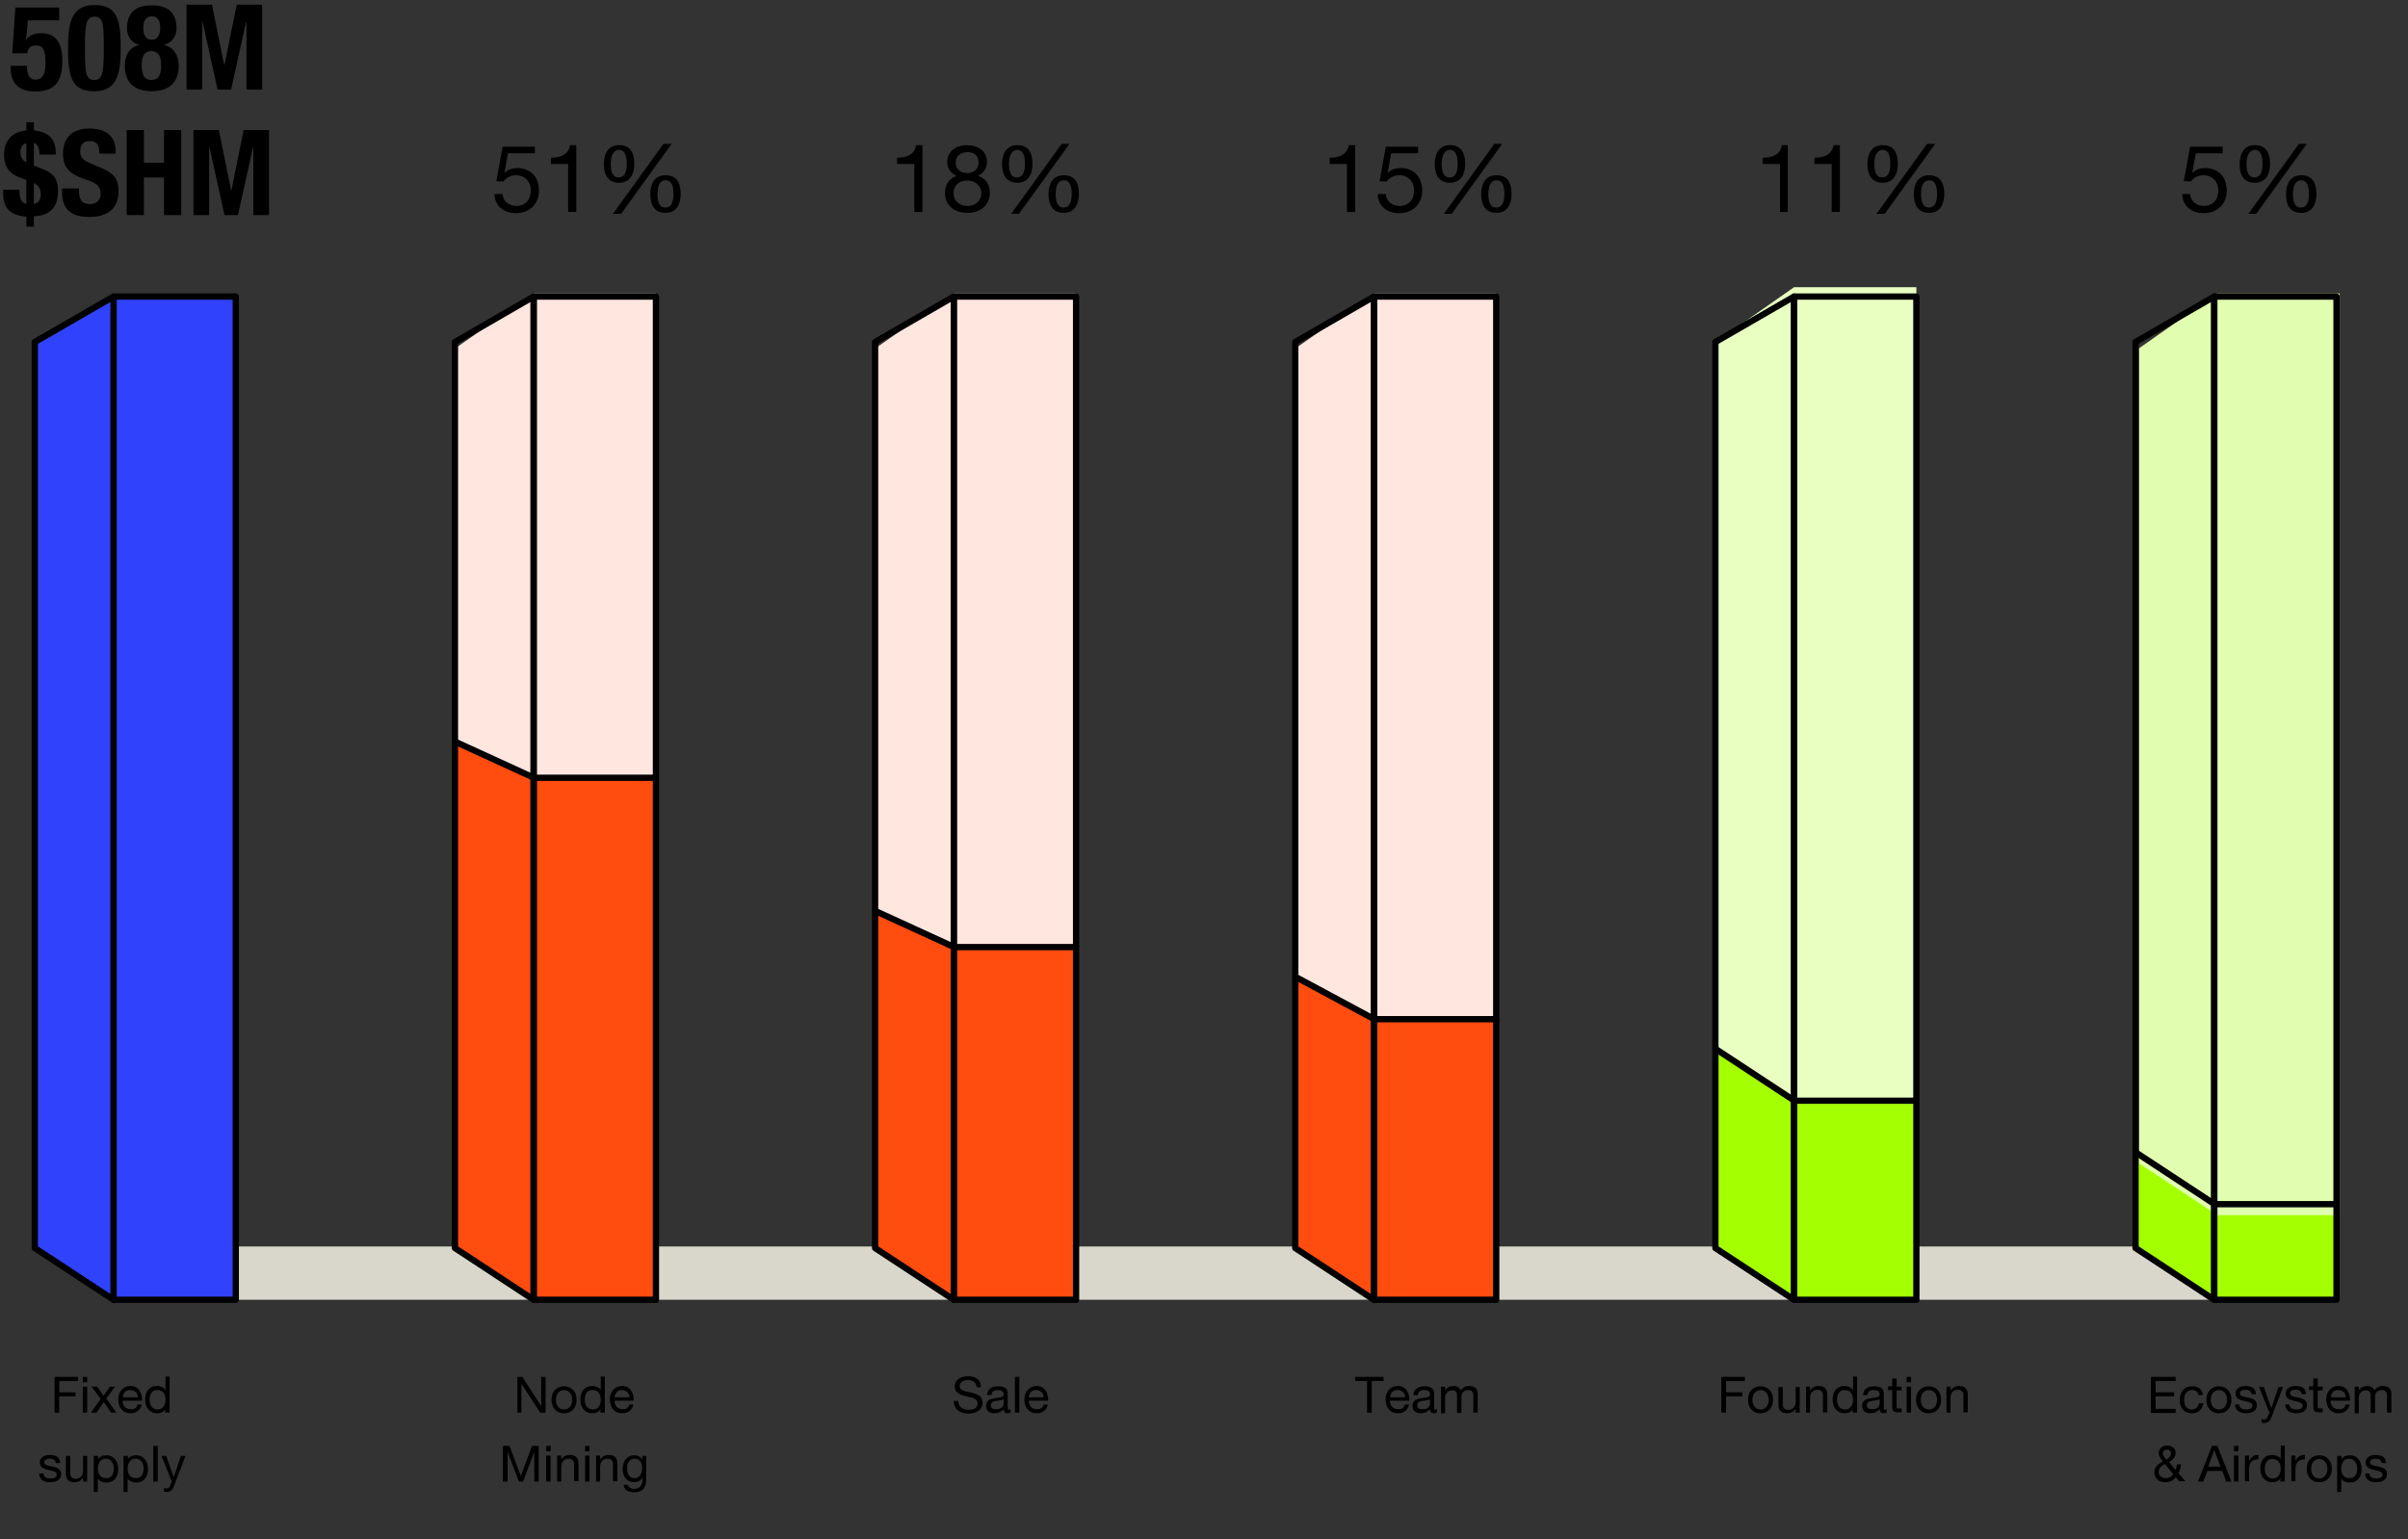 <?xml version="1.0" encoding="utf-8"?>
<!-- Generator: Adobe Illustrator 27.8.1, SVG Export Plug-In . SVG Version: 6.00 Build 0)  -->
<svg version="1.1" id="Layer_1" xmlns="http://www.w3.org/2000/svg" xmlns:xlink="http://www.w3.org/1999/xlink" x="0px" y="0px"
	 viewBox="0 0 768 491" style="enable-background:new 0 0 768 491;" xml:space="preserve">
<rect x="0" y="0" width="768" height="491" fill="#333333" stroke="none"/>
<style type="text/css">
	.st0{fill:#D9D6CB;}
	.st1{fill:#A4FF00;}
	.st2{fill:#E1FDAF;}
	.st3{fill:#E9FFC2;}
	.st4{fill:#FFE6DE;}
	.st5{fill:none;stroke:#000000;stroke-width:2;stroke-linejoin:round;}
	.st6{fill:none;stroke:#000000;stroke-width:2;stroke-linecap:round;stroke-linejoin:round;}
	.st7{fill:#FF4C0F;}
	.st8{fill:#3042FB;stroke:#000000;stroke-width:2;stroke-linejoin:round;}
	.st9{fill:#3042FB;stroke:#000000;stroke-width:2;stroke-linecap:round;stroke-linejoin:round;}
</style>
<path class="st0" d="M11.2,397.6h734v17H36.7L11.2,397.6z"/>
<path d="M686,450.6v-11.4h7.9v1.3h-6.4v3.6h5.9v1.3h-5.9v4h6.4v1.3H686z M702.6,445h-1.4c-0.2-1-0.9-1.6-2-1.6c-2,0-2.6,1.6-2.6,3.2
	c0,1.5,0.7,3,2.4,3c1.3,0,2.1-0.8,2.3-2h1.4c-0.3,2-1.6,3.2-3.6,3.2c-2.5,0-3.9-1.7-3.9-4.2s1.3-4.4,3.9-4.4
	C700.9,442.1,702.4,443,702.6,445z M705.1,446.5c0,2,1.2,3.1,2.6,3.1s2.6-1.1,2.6-3.1s-1.2-3.1-2.6-3.1S705.1,444.5,705.1,446.5z
	 M703.7,446.5c0-2.4,1.4-4.3,4-4.3c2.6,0,4,1.9,4,4.3c0,2.4-1.4,4.3-4,4.3C705.1,450.8,703.7,448.9,703.7,446.5z M712.8,448h1.4
	c0,1.2,1.1,1.6,2.2,1.6c0.8,0,2-0.2,2-1.2c0-2.1-5.4-0.7-5.4-3.9c0-1.7,1.6-2.4,3.1-2.4c1.9,0,3.3,0.6,3.4,2.6h-1.4
	c-0.1-1.1-1-1.4-1.9-1.4c-0.8,0-1.8,0.2-1.8,1.1c0,1,1.4,1.2,2.7,1.4c1.4,0.3,2.7,0.8,2.7,2.4c0,2-1.8,2.6-3.5,2.6
	C714.5,450.8,712.9,450,712.8,448z M728.2,442.3l-3.6,9.4c-0.6,1.6-1.2,2.2-2.4,2.2c-0.3,0-0.6,0-0.9-0.1v-1.2
	c0.3,0.1,0.5,0.2,0.8,0.2c0.6,0,0.9-0.3,1.1-0.8l0.6-1.4l-3.3-8.2h1.5l2.4,6.8h0l2.3-6.8H728.2z M728.8,448h1.4
	c0,1.2,1.1,1.6,2.2,1.6c0.8,0,2-0.2,2-1.2c0-2.1-5.4-0.7-5.4-3.9c0-1.7,1.6-2.4,3.1-2.4c1.9,0,3.3,0.6,3.4,2.6h-1.4
	c-0.1-1.1-1-1.4-1.9-1.4c-0.8,0-1.8,0.2-1.8,1.1c0,1,1.4,1.2,2.7,1.4c1.4,0.3,2.7,0.8,2.7,2.4c0,2-1.8,2.6-3.5,2.6
	C730.5,450.8,728.9,450,728.8,448z M739.2,439.8v2.5h1.6v1.2h-1.6v5.1c0,0.6,0.2,0.7,1,0.7h0.6v1.2h-1c-1.4,0-2-0.3-2-1.8v-5.3h-1.4
	v-1.2h1.4v-2.5H739.2z M743.4,445.7h4.8c-0.1-1.3-1-2.3-2.4-2.3C744.3,443.3,743.5,444.4,743.4,445.7z M748.1,448h1.3
	c-0.4,1.8-1.7,2.8-3.5,2.8c-2.6,0-3.9-1.8-4-4.4c0-2.5,1.6-4.3,3.9-4.3c2.9,0,3.8,2.7,3.7,4.7h-6.2c0,1.4,0.8,2.7,2.6,2.7
	C747.1,449.6,747.9,449,748.1,448z M751,450.6v-8.3h1.3v1.2h0c0.6-0.9,1.5-1.4,2.7-1.4c1,0,1.9,0.4,2.3,1.4c0.6-0.9,1.5-1.4,2.6-1.4
	c1.6,0,2.8,0.7,2.8,2.4v6.1h-1.4v-5.4c0-1-0.3-1.8-1.6-1.8s-2.2,0.8-2.2,2.1v5.2h-1.4v-5.4c0-1.1-0.3-1.8-1.6-1.8
	c-1.6,0-2.2,1.5-2.2,2.1v5.2H751z M690.9,465.6c0.7-0.4,1.5-1,1.5-2c0-0.7-0.5-1.2-1.3-1.2c-0.6,0-1.3,0.4-1.3,1.2
	C689.8,464.3,690.4,464.9,690.9,465.6z M695.1,472.6l-1.2-1.4c-0.7,1.1-2,1.6-3.2,1.6c-3.1,0-3.6-2.2-3.6-3.1c0-1.8,1.2-2.7,2.7-3.5
	c-0.6-0.9-1.3-1.5-1.3-2.7c0-1.2,0.9-2.4,2.6-2.4c1.4,0,2.8,0.8,2.8,2.3c0,1.4-1,2.3-2.1,3l2.1,2.5c0.2-0.6,0.3-1.2,0.4-1.8h1.3
	c-0.1,1.4-0.3,1.8-0.8,2.8l2.2,2.6H695.1z M693.1,470.2l-2.6-3.2c-1.1,0.6-2,1.2-2,2.6c0,1.2,1.1,1.9,2.2,1.9
	C691.7,471.6,692.6,471,693.1,470.2z M706.2,462.5l-1.9,5.3h3.9L706.2,462.5L706.2,462.5z M701,472.6l4.5-11.4h1.7l4.5,11.4h-1.7
	l-1.2-3.4h-4.8l-1.3,3.4H701z M713.9,461.2v1.7h-1.4v-1.7H713.9z M712.5,472.6v-8.3h1.4v8.3H712.5z M716,472.6v-8.3h1.3v1.7h0
	c0.7-1.3,1.6-2,3-1.9v1.4c-2.2,0-3,1.2-3,3.3v3.7H716z M722.3,468.5c0,1.6,0.8,3.1,2.6,3.1c1.8,0,2.5-1.6,2.5-3.1
	c0-1.6-0.7-3.1-2.6-3.1C723,465.3,722.3,466.9,722.3,468.5z M728.7,461.2v11.4h-1.4v-1.1h0c-0.4,0.9-1.5,1.3-2.6,1.3
	c-2.5,0-3.8-2-3.8-4.4s1.2-4.3,3.8-4.3c0.8,0,2.1,0.3,2.7,1.3h0v-4.3H728.7z M730.8,472.6v-8.3h1.3v1.7h0c0.7-1.3,1.6-2,3-1.9v1.4
	c-2.2,0-3,1.2-3,3.3v3.7H730.8z M737.1,468.5c0,2,1.2,3.1,2.6,3.1s2.6-1.1,2.6-3.1s-1.2-3.1-2.6-3.1S737.1,466.5,737.1,468.5z
	 M735.7,468.5c0-2.4,1.4-4.3,4-4.3c2.6,0,4,1.9,4,4.3c0,2.4-1.4,4.3-4,4.3C737.1,472.8,735.7,470.9,735.7,468.5z M745.4,475.8v-11.4
	h1.4v1.1h0c0.4-0.9,1.5-1.3,2.6-1.3c2.5,0,3.8,2,3.8,4.4c0,2.4-1.2,4.3-3.8,4.3c-0.8,0-2.1-0.3-2.7-1.3h0v4.3H745.4z M751.8,468.4
	c0-1.6-0.8-3.1-2.6-3.1c-1.8,0-2.5,1.6-2.5,3.1c0,1.6,0.7,3.1,2.6,3.1C751.2,471.6,751.8,470,751.8,468.4z M754.3,470h1.4
	c0,1.2,1.1,1.6,2.2,1.6c0.8,0,2-0.2,2-1.2c0-2.1-5.4-0.7-5.4-3.9c0-1.7,1.6-2.4,3.1-2.4c1.9,0,3.3,0.6,3.4,2.6h-1.4
	c-0.1-1.1-1-1.4-1.9-1.4c-0.8,0-1.8,0.2-1.8,1.1c0,1,1.4,1.2,2.7,1.4c1.4,0.3,2.7,0.8,2.7,2.4c0,2-1.8,2.6-3.5,2.6
	C755.9,472.8,754.4,472,754.3,470z"/>
<path d="M708.9,46.7v2.2h-8.6l-1.1,6.1l0.1,0.1c0.9-1,2.5-1.5,4-1.5c3.8,0,6.9,2.4,6.9,7.3c0,3.6-2.5,7.1-7.4,7.1
	c-3.7,0-6.7-2.2-6.8-6.1h2.5c0.2,2.2,1.9,3.8,4.5,3.8c2.4,0,4.5-1.7,4.5-5c0-2.8-1.9-4.8-4.8-4.8c-1.7,0-3,0.8-4,2l-2.2-0.1l2-11
	H708.9z M716.5,52.3c0,1.8,0.3,4.3,2.5,4.3c2.3,0,2.6-2.5,2.6-4.4c0-1.8-0.3-4.4-2.5-4.4C716.9,48,716.5,50.5,716.5,52.3z
	 M714.3,52.4c0-3.2,1.2-6.1,4.9-6.1c3.7,0,4.8,2.7,4.8,6c0,3.1-1.3,6-4.8,6C715.5,58.3,714.3,55.7,714.3,52.4z M731.3,61.9
	c0,1.8,0.3,4.3,2.5,4.3c2.3,0,2.6-2.5,2.6-4.4c0-1.8-0.3-4.3-2.5-4.3C731.7,57.6,731.3,60.1,731.3,61.9z M729.1,62
	c0-3.2,1.2-6.1,4.9-6.1c3.7,0,4.8,2.7,4.8,6c0,3.1-1.3,6-4.8,6C730.3,67.9,729.1,65.3,729.1,62z M717.1,68.2l16.1-22.3h2.5
	l-16.1,22.3H717.1z"/>
<path class="st1" d="M706.2,384.1h39v30.5h-39l-25-16.5v-30.5L706.2,384.1z"/>
<path class="st2" d="M707.2,93.6h39v294h-39l-25-16.5v-260L707.2,93.6z"/>
<path class="st3" d="M572.2,91.6h39v294h-39l-25-16.5v-260L572.2,91.6z"/>
<path class="st4" d="M438.2,93.6h39v294h-39l-25-16.5v-260L438.2,93.6z"/>
<path class="st4" d="M304.2,93.6h39v294h-39l-25-16.5v-260L304.2,93.6z"/>
<path class="st4" d="M170.2,93.6h39v294h-39l-25-16.5v-260L170.2,93.6z"/>
<rect x="706.2" y="94.6" class="st5" width="39" height="320"/>
<path class="st6" d="M706.2,94.6l-25.1,14.5v289l25.1,16.5V94.6z"/>
<path class="st6" d="M681.2,367.6l25.1,16.5h38.9"/>
<path d="M549,450.6v-11.4h7.5v1.3h-6v3.6h5.2v1.3h-5.2v5.2H549z M558.9,446.5c0,2,1.2,3.1,2.6,3.1s2.6-1.1,2.6-3.1s-1.2-3.1-2.6-3.1
	S558.9,444.5,558.9,446.5z M557.5,446.5c0-2.4,1.4-4.3,4-4.3c2.6,0,4,1.9,4,4.3c0,2.4-1.4,4.3-4,4.3
	C558.9,450.8,557.5,448.9,557.5,446.5z M574,442.3v8.3h-1.3v-1.3h0c-0.6,1-1.5,1.5-2.7,1.5c-2.2,0-2.8-1.2-2.8-3v-5.4h1.4v5.6
	c0,1,0.6,1.7,1.7,1.7c1.6,0,2.4-1.1,2.4-2.6v-4.7H574z M576,450.6v-8.3h1.3v1.3h0c0.6-1,1.5-1.5,2.7-1.5c2.2,0,2.8,1.2,2.8,3v5.4
	h-1.4V445c0-1-0.6-1.7-1.7-1.7c-1.6,0-2.4,1.1-2.4,2.6v4.7H576z M585.9,446.5c0,1.6,0.8,3.1,2.6,3.1c1.8,0,2.5-1.6,2.5-3.1
	c0-1.6-0.7-3.1-2.6-3.1C586.5,443.3,585.9,444.9,585.9,446.5z M592.3,439.2v11.4h-1.4v-1.1h0c-0.4,0.9-1.5,1.3-2.6,1.3
	c-2.5,0-3.8-2-3.8-4.4s1.2-4.3,3.8-4.3c0.8,0,2.1,0.3,2.7,1.3h0v-4.3H592.3z M601.7,449.5v1.1c-0.2,0.1-0.6,0.2-1,0.2
	c-0.7,0-1.2-0.4-1.2-1.3c-0.8,0.9-1.8,1.3-2.9,1.3c-1.5,0-2.7-0.7-2.7-2.3c0-1.9,1.4-2.3,2.8-2.5c1.5-0.3,2.8-0.2,2.8-1.2
	c0-1.2-1-1.4-1.8-1.4c-1.2,0-2,0.4-2.1,1.6h-1.4c0.1-2,1.6-2.8,3.5-2.8c1.5,0,3.1,0.3,3.1,2.3v4.3c0,0.6,0,0.9,0.4,0.9
	C601.4,449.6,601.6,449.5,601.7,449.5z M599.5,447.7v-1.4c-1.1,0.8-4.1,0-4.1,2c0,0.9,0.8,1.2,1.6,1.2
	C598.8,449.6,599.5,448.5,599.5,447.7z M604.9,439.8v2.5h1.6v1.2h-1.6v5.1c0,0.6,0.2,0.7,1,0.7h0.6v1.2h-1c-1.4,0-2-0.3-2-1.8v-5.3
	h-1.4v-1.2h1.4v-2.5H604.9z M609.5,439.2v1.7h-1.4v-1.7H609.5z M608.1,450.6v-8.3h1.4v8.3H608.1z M612.6,446.5c0,2,1.2,3.1,2.6,3.1
	s2.6-1.1,2.6-3.1s-1.2-3.1-2.6-3.1S612.6,444.5,612.6,446.5z M611.1,446.5c0-2.4,1.4-4.3,4-4.3c2.6,0,4,1.9,4,4.3
	c0,2.4-1.4,4.3-4,4.3C612.5,450.8,611.1,448.9,611.1,446.5z M620.8,450.6v-8.3h1.3v1.3h0c0.6-1,1.5-1.5,2.7-1.5c2.2,0,2.8,1.2,2.8,3
	v5.4h-1.4V445c0-1-0.6-1.7-1.7-1.7c-1.6,0-2.4,1.1-2.4,2.6v4.7H620.8z"/>
<path d="M570.2,46.3v21.3h-2.5V52.3h-5.5v-2c2.9,0,5.6-0.8,6.1-4H570.2z M586.8,46.3v21.3h-2.6V52.3h-5.5v-2c2.9,0,5.5-0.8,6.1-4
	H586.8z M597.8,52.3c0,1.8,0.3,4.3,2.5,4.3c2.3,0,2.6-2.5,2.6-4.4c0-1.8-0.3-4.4-2.5-4.4C598.2,48,597.8,50.5,597.8,52.3z
	 M595.6,52.4c0-3.2,1.2-6.1,4.9-6.1c3.7,0,4.8,2.7,4.8,6c0,3.1-1.3,6-4.8,6C596.9,58.3,595.6,55.7,595.6,52.4z M612.7,61.9
	c0,1.8,0.3,4.3,2.5,4.3c2.3,0,2.6-2.5,2.6-4.4c0-1.8-0.3-4.3-2.5-4.3C613,57.6,612.7,60.1,612.7,61.9z M610.4,62
	c0-3.2,1.2-6.1,4.9-6.1c3.7,0,4.8,2.7,4.8,6c0,3.1-1.3,6-4.8,6C611.7,67.9,610.4,65.3,610.4,62z M598.5,68.2l16.1-22.3h2.6
	l-16.1,22.3H598.5z"/>
<path class="st1" d="M572.2,352.1h39v62.5h-39l-25-16.5v-62.5L572.2,352.1z"/>
<rect x="572.2" y="94.6" class="st5" width="39" height="320"/>
<path class="st6" d="M572.2,94.6l-25.1,14.5v289l25.1,16.5V94.6z"/>
<path class="st6" d="M547.2,334.6l25.1,16.5h38.9"/>
<path d="M436,450.6v-10.1h-3.8v-1.3h9.1v1.3h-3.8v10.1H436z M443.4,445.7h4.8c-0.1-1.3-1-2.3-2.4-2.3
	C444.3,443.3,443.4,444.4,443.4,445.7z M448.1,448h1.3c-0.4,1.8-1.7,2.8-3.5,2.8c-2.6,0-3.9-1.8-4-4.4c0-2.5,1.6-4.3,3.9-4.3
	c2.9,0,3.8,2.7,3.7,4.7h-6.2c0,1.4,0.8,2.7,2.6,2.7C447.1,449.6,447.8,449,448.1,448z M458.3,449.5v1.1c-0.2,0.1-0.6,0.2-1,0.2
	c-0.7,0-1.2-0.4-1.2-1.3c-0.8,0.9-1.8,1.3-2.9,1.3c-1.5,0-2.7-0.7-2.7-2.3c0-1.9,1.4-2.3,2.8-2.5c1.5-0.3,2.8-0.2,2.8-1.2
	c0-1.2-1-1.4-1.8-1.4c-1.2,0-2,0.4-2.1,1.6h-1.4c0.1-2,1.6-2.8,3.5-2.8c1.5,0,3.1,0.3,3.1,2.3v4.3c0,0.6,0,0.9,0.4,0.9
	C458,449.6,458.1,449.5,458.3,449.5z M456.1,447.7v-1.4c-1.1,0.8-4.1,0-4.1,2c0,0.9,0.8,1.2,1.6,1.2
	C455.3,449.6,456.1,448.5,456.1,447.7z M459.6,450.6v-8.3h1.3v1.2h0c0.6-0.9,1.5-1.4,2.7-1.4c1,0,1.9,0.4,2.3,1.4
	c0.6-0.9,1.5-1.4,2.6-1.4c1.6,0,2.8,0.7,2.8,2.4v6.1h-1.4v-5.4c0-1-0.3-1.8-1.6-1.8s-2.2,0.8-2.2,2.1v5.2h-1.4v-5.4
	c0-1.1-0.3-1.8-1.6-1.8c-1.6,0-2.2,1.5-2.2,2.1v5.2H459.6z"/>
<path d="M432.2,46.3v21.3h-2.6V52.3h-5.5v-2c2.9,0,5.5-0.8,6.1-4H432.2z M452.3,46.7v2.2h-8.6l-1.1,6.1l0.1,0.1c0.9-1,2.5-1.5,4-1.5
	c3.8,0,6.9,2.4,6.9,7.3c0,3.6-2.5,7.1-7.4,7.1c-3.7,0-6.7-2.2-6.8-6.1h2.6c0.1,2.2,1.9,3.8,4.5,3.8c2.4,0,4.5-1.7,4.5-5
	c0-2.8-1.9-4.8-4.8-4.8c-1.6,0-3,0.8-4,2l-2.2-0.1l2-11H452.3z M459.8,52.3c0,1.8,0.3,4.3,2.5,4.3c2.3,0,2.6-2.5,2.6-4.4
	c0-1.8-0.3-4.4-2.5-4.4C460.2,48,459.8,50.5,459.8,52.3z M457.6,52.4c0-3.2,1.2-6.1,4.9-6.1c3.7,0,4.8,2.7,4.8,6c0,3.1-1.3,6-4.8,6
	C458.9,58.3,457.6,55.7,457.6,52.4z M474.7,61.9c0,1.8,0.3,4.3,2.5,4.3c2.3,0,2.6-2.5,2.6-4.4c0-1.8-0.3-4.3-2.5-4.3
	C475,57.6,474.7,60.1,474.7,61.9z M472.4,62c0-3.2,1.2-6.1,4.9-6.1c3.7,0,4.8,2.7,4.8,6c0,3.1-1.3,6-4.8,6
	C473.7,67.9,472.4,65.3,472.4,62z M460.5,68.2l16.1-22.3h2.5l-16.1,22.3H460.5z"/>
<path class="st7" d="M438.2,325.1h39v89.5h-39l-25-16.5v-87L438.2,325.1z"/>
<rect x="438.2" y="94.6" class="st5" width="39" height="320"/>
<path class="st6" d="M438.2,94.6l-25.1,14.5v289l25.1,16.5V94.6z"/>
<path class="st6" d="M413.2,311.6l25.1,13.5h38.9"/>
<path d="M312.9,442.5h-1.4c-0.2-1.6-1.2-2.3-2.8-2.3c-1.3,0-2.6,0.5-2.6,2c0,2.8,7.3,0.8,7.3,5.3c0,2.4-2.4,3.4-4.5,3.4
	c-2.6,0-4.7-1.3-4.7-4h1.4c0,1.9,1.6,2.8,3.3,2.8c1.4,0,2.9-0.4,2.9-2.1c0-3.1-7.3-1.1-7.3-5.3c0-2.3,2-3.3,4.1-3.3
	C311,438.9,312.8,440,312.9,442.5z M322.3,449.5v1.1c-0.2,0.1-0.6,0.2-1,0.2c-0.7,0-1.2-0.4-1.2-1.3c-0.8,0.9-1.8,1.3-2.9,1.3
	c-1.5,0-2.7-0.7-2.7-2.3c0-1.9,1.4-2.3,2.8-2.5c1.5-0.3,2.8-0.2,2.8-1.2c0-1.2-1-1.4-1.8-1.4c-1.2,0-2,0.4-2.1,1.6h-1.4
	c0.1-2,1.6-2.8,3.5-2.8c1.5,0,3.1,0.3,3.1,2.3v4.3c0,0.6,0,0.9,0.4,0.9C322.1,449.6,322.2,449.5,322.3,449.5z M320.1,447.7v-1.4
	c-1.1,0.8-4.1,0-4.1,2c0,0.9,0.8,1.2,1.6,1.2C319.4,449.6,320.1,448.5,320.1,447.7z M323.7,450.6v-11.4h1.4v11.4H323.7z
	 M328.1,445.7h4.8c-0.1-1.3-1-2.3-2.4-2.3C329.1,443.3,328.2,444.4,328.1,445.7z M332.9,448h1.3c-0.4,1.8-1.7,2.8-3.5,2.8
	c-2.6,0-3.9-1.8-4-4.4c0-2.5,1.6-4.3,3.9-4.3c2.9,0,3.8,2.7,3.7,4.7h-6.2c0,1.4,0.8,2.7,2.6,2.7C331.9,449.6,332.6,449,332.9,448z"
	/>
<path d="M294.2,46.3v21.3h-2.6V52.3h-5.5v-2c2.9,0,5.5-0.8,6.1-4H294.2z M304.8,51.8c0,2.3,1.7,3.4,3.8,3.4c2,0,3.5-1.3,3.5-3.4
	c0-2.2-1.5-3.3-3.6-3.3C306.5,48.6,304.8,49.7,304.8,51.8z M302.1,51.7c0-3.5,3-5.4,6.2-5.4c4.6,0,6.5,2.7,6.5,5.4
	c0,1.9-1.2,3.6-2.9,4.4c2.5,0.8,3.8,2.7,3.8,5.3c0,4.1-3.1,6.5-7.1,6.5c-4.1,0-7.2-2.2-7.2-6.5c0-2.5,1.3-4.5,3.7-5.3
	C303.3,55.4,302.1,53.7,302.1,51.7z M304.1,61.6c0,2.5,1.9,4.1,4.5,4.1c2.6,0,4.4-1.8,4.4-4.1c0-2.3-2-4-4.4-4
	C306,57.5,304.1,59.1,304.1,61.6z M321.8,52.3c0,1.8,0.3,4.3,2.5,4.3c2.3,0,2.6-2.5,2.6-4.4c0-1.8-0.3-4.4-2.5-4.4
	C322.2,48,321.8,50.5,321.8,52.3z M319.6,52.4c0-3.2,1.2-6.1,4.9-6.1c3.7,0,4.8,2.7,4.8,6c0,3.1-1.3,6-4.8,6
	C320.9,58.3,319.6,55.7,319.6,52.4z M336.7,61.9c0,1.8,0.3,4.3,2.5,4.3c2.3,0,2.6-2.5,2.6-4.4c0-1.8-0.3-4.3-2.5-4.3
	C337,57.6,336.7,60.1,336.7,61.9z M334.4,62c0-3.2,1.2-6.1,4.9-6.1c3.7,0,4.8,2.7,4.8,6c0,3.1-1.3,6-4.8,6
	C335.7,67.9,334.4,65.3,334.4,62z M322.5,68.2l16.1-22.3h2.5l-16.1,22.3H322.5z"/>
<path class="st7" d="M304.2,302.6h39v112h-39l-25-16.5V290.6L304.2,302.6z"/>
<rect x="304.2" y="94.6" class="st5" width="39" height="320"/>
<path class="st6" d="M304.2,94.6l-25.1,14.5v289l25.1,16.5V94.6z"/>
<path class="st6" d="M279.2,290.6l25.1,11.5h38.9"/>
<path d="M165,450.6v-11.4h1.6l6,9.3h0v-9.3h1.4v11.4h-1.7l-6-9.2h0v9.2H165z M177.3,446.5c0,2,1.2,3.1,2.6,3.1s2.6-1.1,2.6-3.1
	s-1.2-3.1-2.6-3.1S177.3,444.5,177.3,446.5z M175.9,446.5c0-2.4,1.4-4.3,4-4.3c2.6,0,4,1.9,4,4.3c0,2.4-1.4,4.3-4,4.3
	C177.3,450.8,175.9,448.9,175.9,446.5z M186.5,446.5c0,1.6,0.8,3.1,2.6,3.1c1.8,0,2.5-1.6,2.5-3.1c0-1.6-0.7-3.1-2.6-3.1
	C187.1,443.3,186.5,444.9,186.5,446.5z M192.9,439.2v11.4h-1.4v-1.1h0c-0.4,0.9-1.5,1.3-2.6,1.3c-2.5,0-3.8-2-3.8-4.4
	s1.2-4.3,3.8-4.3c0.8,0,2.1,0.3,2.7,1.3h0v-4.3H192.9z M196,445.7h4.8c-0.1-1.3-1-2.3-2.4-2.3C197,443.3,196.1,444.4,196,445.7z
	 M200.7,448h1.3c-0.4,1.8-1.7,2.8-3.5,2.8c-2.6,0-3.9-1.8-4-4.4c0-2.5,1.6-4.3,3.9-4.3c2.9,0,3.8,2.7,3.7,4.7H196
	c0,1.4,0.8,2.7,2.6,2.7C199.7,449.6,200.5,449,200.7,448z M160.4,472.6v-11.4h2.1l3.6,9.6l3.6-9.6h2.1v11.4h-1.4v-9.5h0l-3.6,9.5
	h-1.3l-3.6-9.5h0v9.5H160.4z M175.6,461.2v1.7h-1.4v-1.7H175.6z M174.2,472.6v-8.3h1.4v8.3H174.2z M177.7,472.6v-8.3h1.3v1.3h0
	c0.6-1,1.5-1.5,2.7-1.5c2.2,0,2.8,1.2,2.8,3v5.4h-1.4V467c0-1-0.6-1.7-1.7-1.7c-1.6,0-2.4,1.1-2.4,2.6v4.7H177.7z M188,461.2v1.7
	h-1.4v-1.7H188z M186.6,472.6v-8.3h1.4v8.3H186.6z M190.1,472.6v-8.3h1.3v1.3h0c0.6-1,1.5-1.5,2.7-1.5c2.2,0,2.8,1.2,2.8,3v5.4h-1.4
	V467c0-1-0.6-1.7-1.7-1.7c-1.6,0-2.4,1.1-2.4,2.6v4.7H190.1z M206.1,464.3v7.6c0,2.7-1.2,4.1-3.8,4.1c-1.6,0-3.3-0.6-3.4-2.4h1.4
	c0,1,1.3,1.3,2.1,1.3c1.8,0,2.5-1.3,2.5-3.1v-0.5h0c-0.5,1-1.5,1.5-2.6,1.5c-2.5,0-3.7-1.9-3.7-4.2c0-2,0.9-4.4,3.8-4.4
	c1,0,2,0.5,2.5,1.4h0v-1.2H206.1z M202.3,471.5c1.8,0,2.5-1.6,2.5-3.2c0-1.5-0.6-3-2.4-3c-1.7,0-2.4,1.4-2.4,3
	C200,469.8,200.5,471.5,202.3,471.5z"/>
<path d="M170.6,46.7v2.2H162l-1.1,6.1l0.1,0.1c0.9-1,2.5-1.5,4-1.5c3.8,0,6.9,2.4,6.9,7.3c0,3.6-2.5,7.1-7.4,7.1
	c-3.7,0-6.7-2.2-6.8-6.1h2.6c0.1,2.2,1.9,3.8,4.5,3.8c2.4,0,4.5-1.7,4.5-5c0-2.8-1.9-4.8-4.8-4.8c-1.7,0-3,0.8-4,2l-2.2-0.1l2-11
	H170.6z M183.8,46.3v21.3h-2.6V52.3h-5.5v-2c2.9,0,5.6-0.8,6.1-4H183.8z M194.8,52.3c0,1.8,0.3,4.3,2.5,4.3c2.3,0,2.6-2.5,2.6-4.4
	c0-1.8-0.3-4.4-2.6-4.4C195.2,48,194.8,50.5,194.8,52.3z M192.6,52.4c0-3.2,1.2-6.1,4.9-6.1c3.7,0,4.8,2.7,4.8,6c0,3.1-1.3,6-4.8,6
	C193.9,58.3,192.6,55.7,192.6,52.4z M209.7,61.9c0,1.8,0.3,4.3,2.5,4.3c2.3,0,2.6-2.5,2.6-4.4c0-1.8-0.3-4.3-2.6-4.3
	C210,57.6,209.7,60.1,209.7,61.9z M207.4,62c0-3.2,1.2-6.1,4.9-6.1c3.7,0,4.8,2.7,4.8,6c0,3.1-1.3,6-4.8,6
	C208.7,67.9,207.4,65.3,207.4,62z M195.5,68.2l16.1-22.3h2.6l-16.1,22.3H195.5z"/>
<path d="M17.4,450.6v-11.4h7.5v1.3h-6v3.6h5.2v1.3h-5.2v5.2H17.4z M27.8,439.2v1.7h-1.4v-1.7H27.8z M26.4,450.6v-8.3h1.4v8.3H26.4z
	 M29,450.6l3.1-4.4l-2.9-3.9H31l2,2.9l2.1-2.9h1.6l-2.8,3.8l3.2,4.5h-1.7l-2.3-3.4l-2.3,3.4H29z M39.2,445.7h4.8
	c-0.1-1.3-1-2.3-2.4-2.3C40.1,443.3,39.2,444.4,39.2,445.7z M43.9,448h1.3c-0.4,1.8-1.7,2.8-3.5,2.8c-2.6,0-3.9-1.8-4-4.4
	c0-2.5,1.6-4.3,3.9-4.3c2.9,0,3.8,2.7,3.7,4.7h-6.2c0,1.4,0.8,2.7,2.6,2.7C42.9,449.6,43.6,449,43.9,448z M47.7,446.5
	c0,1.6,0.8,3.1,2.6,3.1c1.8,0,2.5-1.6,2.5-3.1c0-1.6-0.7-3.1-2.6-3.1C48.4,443.3,47.7,444.9,47.7,446.5z M54.1,439.2v11.4h-1.4v-1.1
	h0c-0.4,0.9-1.5,1.3-2.6,1.3c-2.5,0-3.8-2-3.8-4.4s1.2-4.3,3.8-4.3c0.8,0,2.1,0.3,2.7,1.3h0v-4.3H54.1z M12.5,470h1.4
	c0,1.2,1.1,1.6,2.2,1.6c0.8,0,2-0.2,2-1.2c0-2.1-5.4-0.7-5.4-3.9c0-1.7,1.6-2.4,3.1-2.4c1.9,0,3.3,0.6,3.4,2.6h-1.4
	c-0.1-1.1-1-1.4-1.9-1.4c-0.8,0-1.8,0.2-1.8,1.1c0,1,1.4,1.2,2.7,1.4c1.4,0.3,2.7,0.8,2.7,2.4c0,2-1.8,2.6-3.5,2.6
	C14.1,472.8,12.5,472,12.5,470z M27.8,464.3v8.3h-1.3v-1.3h0c-0.6,1-1.5,1.5-2.7,1.5c-2.2,0-2.8-1.2-2.8-3v-5.4h1.4v5.6
	c0,1,0.6,1.7,1.7,1.7c1.6,0,2.4-1.1,2.4-2.6v-4.7H27.8z M29.9,475.8v-11.4h1.4v1.1h0c0.4-0.9,1.5-1.3,2.6-1.3c2.5,0,3.8,2,3.8,4.4
	c0,2.4-1.2,4.3-3.8,4.3c-0.8,0-2.1-0.3-2.7-1.3h0v4.3H29.9z M36.3,468.4c0-1.6-0.8-3.1-2.6-3.1c-1.8,0-2.5,1.6-2.5,3.1
	c0,1.6,0.7,3.1,2.6,3.1C35.7,471.6,36.3,470,36.3,468.4z M39.4,475.8v-11.4h1.4v1.1h0c0.4-0.9,1.5-1.3,2.6-1.3c2.5,0,3.8,2,3.8,4.4
	c0,2.4-1.2,4.3-3.8,4.3c-0.8,0-2.1-0.3-2.7-1.3h0v4.3H39.4z M45.8,468.4c0-1.6-0.8-3.1-2.6-3.1c-1.8,0-2.5,1.6-2.5,3.1
	c0,1.6,0.7,3.1,2.6,3.1C45.2,471.6,45.8,470,45.8,468.4z M48.9,472.6v-11.4h1.4v11.4H48.9z M59.2,464.3l-3.6,9.4
	c-0.6,1.6-1.2,2.2-2.4,2.2c-0.3,0-0.6,0-0.9-0.1v-1.2c0.3,0.1,0.5,0.2,0.8,0.2c0.6,0,0.9-0.3,1.1-0.8l0.6-1.4l-3.3-8.2H53l2.4,6.8h0
	l2.3-6.8H59.2z"/>
<path d="M18.9,2.2v4.3H8.9l-0.6,6.1h0.1c1-1.4,2.6-2,4.9-2c5.2,0,6.6,4.3,6.6,8.6c0,5.9-1.7,10-8.6,10c-6.8,0-7.9-4.4-7.9-7.5v-0.7
	h5.2c0,1.8,0.3,4.4,2.7,4.4c2.2,0,3.2-1.7,3.2-5.2c0-4.4-0.7-5.7-3.2-5.7c-1.6,0-2.4,0.9-2.6,2.5H3.9l1-14.6H18.9z M21.7,16
	c0-7.4,0.4-14.4,8.4-14.4c6.5,0,8.4,3.5,8.4,13.1c0,7.4-0.4,14.4-8.4,14.4C23.6,29.1,21.7,25.6,21.7,16z M27.1,14.3v2.9
	c0,6.8,0.6,8.3,3,8.3c2.4,0,3-2.1,3-9v-2.9c0-6.8-0.6-8.3-3-8.3C27.7,5.3,27.1,7.4,27.1,14.3z M45.2,20.9c0,2.6,0.6,4.6,3.1,4.6
	s3.1-2.1,3.1-4.6s-0.6-4.6-3.1-4.6S45.2,18.3,45.2,20.9z M45.7,8.9c0,2.5,1,3.8,2.7,3.8c1.6,0,2.7-1.2,2.7-3.8
	c0-2.5-0.9-3.7-2.7-3.7C46.6,5.3,45.7,6.5,45.7,8.9z M39.8,21c0-3.4,1.5-6,4.6-6.6v-0.1c-2.9-0.7-3.9-3.3-3.9-5.2
	c0-5.3,3-7.4,7.9-7.4s7.9,2.1,7.9,7.4c0,1.9-1,4.4-3.9,5.2v0.1c3,0.6,4.6,3.3,4.6,6.6c0,3.1-1.1,8.1-8.6,8.1S39.8,24.1,39.8,21z
	 M59.5,28.6V1.5h8.1l3.9,19.2h0.1l3.9-19.2h8.1v27.1h-5V6.9h-0.1l-4.8,21.7h-4.3L64.6,6.9h-0.1v21.7H59.5z M8.4,72.4v-3.3
	c-6.3-0.5-7.4-3.8-7.4-7.8v-0.8h5.2c0,2.1,0.2,4.1,2.2,4.6v-7.7l-1.9-0.7c-3.7-1.3-5.2-3.8-5.2-7.3c0-4.7,2.6-7.3,7.1-7.8v-2.6h2.4
	v2.6c5.6,0.5,7,3.8,7,7.2v0.5h-5.2c0-1.9-0.5-3.3-1.8-3.7v7.2l3,1.2c2.8,1.2,4.7,2.6,4.7,6.9c0,5.5-2.7,7.8-7.7,8.1v3.3H8.4z
	 M8.4,51.8v-6.1c-1.2,0.3-1.9,1.3-1.9,2.9C6.5,50,7.1,51.1,8.4,51.8z M10.8,58.4v6.7c1.6-0.3,2.2-1.6,2.2-3
	C13,60.1,12.3,59.1,10.8,58.4z M19.7,60.1h5.5v0.8c0,2.5,0.7,4.2,3.6,4.2c1.7,0,3.3-1.1,3.3-3.3c0-2.4-1.2-3.4-4.9-4.6
	c-4.9-1.6-7.1-3.7-7.1-8.2c0-5.3,3.2-8,8.4-8c4.9,0,8.4,2.1,8.4,7.3V49h-5.2c0-2.6-0.8-4-3-4c-2.5,0-3.1,1.5-3.1,3.2
	c0,1.7,0.5,2.7,2.8,3.7l4.2,1.8c4.1,1.8,5.2,3.8,5.2,7.2c0,5.7-3.5,8.3-9.4,8.3c-6.2,0-8.6-2.9-8.6-7.9V60.1z M40.4,68.6V41.5h5.5
	v10.4h6.4V41.5h5.5v27.1h-5.5v-12h-6.4v12H40.4z M61.7,68.6V41.5h8.1l3.9,19.2h0.1l3.9-19.2h8.1v27.1h-5V46.9h-0.1l-4.8,21.7h-4.3
	l-4.8-21.7h-0.1v21.7H61.7z"/>
<rect x="36.2" y="94.6" class="st8" width="39" height="320"/>
<path class="st9" d="M36.2,94.6l-25.1,14.5v289l25.1,16.5V94.6z"/>
<path class="st7" d="M170.2,248.6h39v166h-39l-25-16.5V236.6L170.2,248.6z"/>
<rect x="170.2" y="94.6" class="st5" width="39" height="320"/>
<path class="st6" d="M170.2,94.6l-25.1,14.5v289l25.1,16.5V94.6z"/>
<path class="st6" d="M145.2,236.6l25.1,11.5h38.9"/>
</svg>
